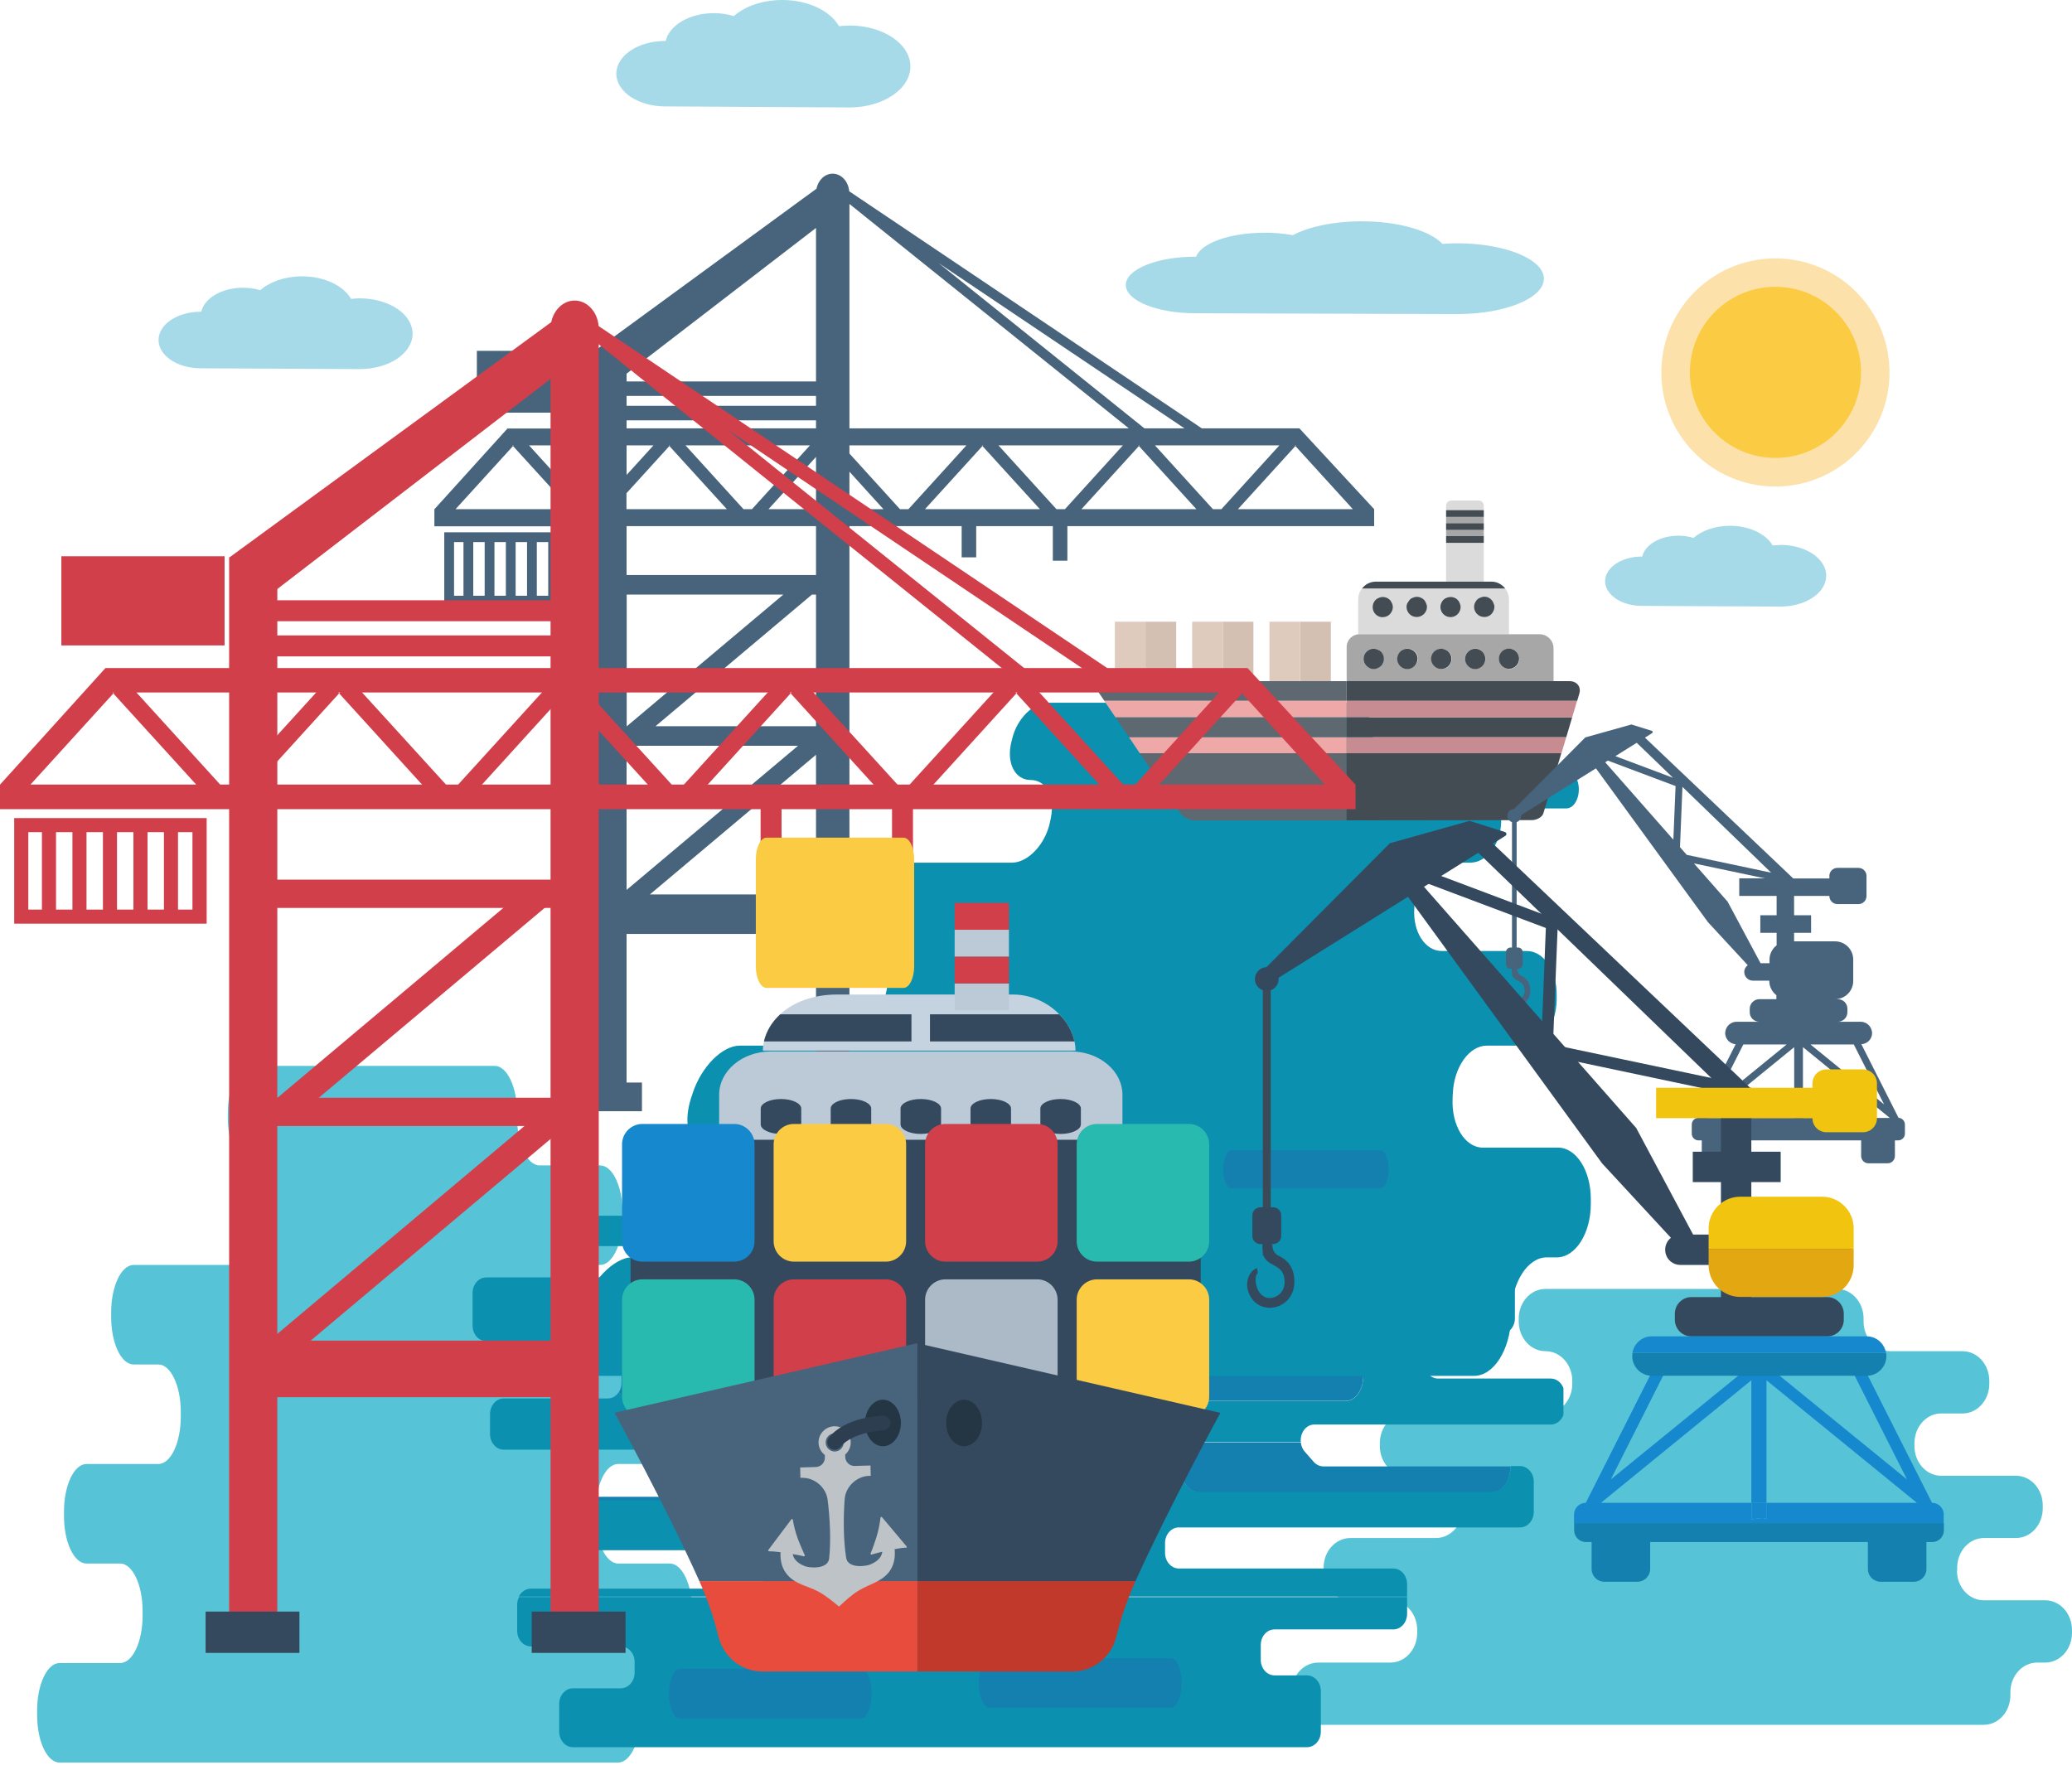<?xml version="1.0" encoding="UTF-8"?>
<svg xmlns="http://www.w3.org/2000/svg" width="250" height="213" viewBox="0 0 250 213" fill="none">
  <path d="M71.864 182.968V182.392C71.864 179.231 73.072 176.675 74.575 176.675H77.82C79.309 176.675 80.531 174.118 80.531 170.957V170.381C80.531 167.221 79.323 164.664 77.82 164.664H70.248C68.759 164.664 67.537 162.107 67.537 158.947V158.371C67.537 155.21 68.745 152.654 70.248 152.654H72.411C73.9 152.654 75.123 150.097 75.123 146.936V146.36C75.123 143.2 73.915 140.643 72.411 140.643H65.107C63.618 140.643 62.396 138.087 62.396 134.926V134.35C62.396 131.189 61.188 128.633 59.684 128.633H30.199C28.71 128.633 27.488 131.189 27.488 134.35V134.926C27.488 138.087 28.696 140.643 30.199 140.643C31.688 140.643 32.91 143.2 32.91 146.36V146.936C32.91 150.097 31.702 152.654 30.199 152.654H16.124C14.635 152.654 13.413 155.21 13.413 158.371V158.947C13.413 162.107 14.621 164.664 16.124 164.664H19.102C20.591 164.664 21.813 167.221 21.813 170.381V170.957C21.813 174.118 20.605 176.675 19.102 176.675H10.435C8.946 176.675 7.723 179.231 7.723 182.392V182.968C7.723 186.128 8.932 188.685 10.435 188.685H14.494C15.983 188.685 17.205 191.242 17.205 194.402V194.978C17.205 198.139 15.997 200.695 14.494 200.695H7.19C5.701 200.695 4.479 203.252 4.479 206.413V206.989C4.479 210.149 5.687 212.706 7.19 212.706H74.575C76.064 212.706 77.286 210.149 77.286 206.989V206.413C77.286 203.252 78.494 200.695 79.997 200.695H80.812C82.301 200.695 83.523 198.139 83.523 194.978V194.402C83.523 191.242 82.315 188.685 80.812 188.685H74.589C73.1 188.685 71.878 186.128 71.878 182.968H71.864Z" fill="#56C4D6"></path>
  <path d="M236.147 189.541V189.19C236.147 187.209 237.594 185.608 239.378 185.608H243.241C245.025 185.608 246.472 184.007 246.472 182.026V181.675C246.472 179.694 245.025 178.093 243.241 178.093H234.208C232.424 178.093 230.992 176.491 230.992 174.511V174.16C230.992 172.179 232.438 170.577 234.208 170.577H236.793C238.577 170.577 240.024 168.976 240.024 166.995V166.644C240.024 164.664 238.577 163.062 236.793 163.062H228.084C226.3 163.062 224.853 161.461 224.853 159.48V159.129C224.853 157.148 223.406 155.547 221.622 155.547H186.476C184.691 155.547 183.245 157.148 183.245 159.129V159.48C183.245 161.461 184.691 163.062 186.476 163.062C188.26 163.062 189.706 164.664 189.706 166.644V166.995C189.706 168.976 188.26 170.577 186.476 170.577H169.703C167.919 170.577 166.486 172.179 166.486 174.16V174.511C166.486 176.491 167.933 178.093 169.703 178.093H173.257C175.041 178.093 176.488 179.694 176.488 181.675V182.026C176.488 184.007 175.041 185.608 173.257 185.608H162.932C161.148 185.608 159.701 187.209 159.701 189.19V189.541C159.701 191.522 161.148 193.123 162.932 193.123H167.764C169.548 193.123 170.995 194.725 170.995 196.705V197.057C170.995 199.037 169.548 200.639 167.764 200.639H159.055C157.271 200.639 155.824 202.24 155.824 204.221V204.572C155.824 206.553 157.271 208.154 159.055 208.154H239.35C241.134 208.154 242.567 206.553 242.567 204.572V204.221C242.567 202.24 244.013 200.639 245.797 200.639H246.767C248.551 200.639 249.998 199.037 249.998 197.057V196.705C249.998 194.725 248.551 193.123 246.767 193.123H239.35C237.566 193.123 236.119 191.522 236.119 189.541H236.147Z" fill="#56C4D6"></path>
  <path d="M98.022 152.274C98.022 153.313 97.277 154.156 96.364 154.156H58.675C57.762 154.156 57.018 154.999 57.018 156.038V159.972C57.018 161.011 57.762 161.854 58.675 161.854H73.341C74.254 161.854 74.998 162.697 74.998 163.736V163.764C75.363 163.329 75.841 163.062 76.347 163.062H111.886C113.066 163.062 114.022 164.396 114.022 166.054C114.022 167.712 113.066 169.046 111.886 169.046H76.347C75.686 169.046 75.097 168.611 74.703 167.936C74.408 168.442 73.903 168.765 73.326 168.765H60.782C59.869 168.765 59.125 169.608 59.125 170.648V173.064C59.125 174.103 59.869 174.946 60.782 174.946H80.589C80.73 174.946 80.87 174.974 81.01 175.016H84.873C86.053 175.016 87.009 176.351 87.009 178.008C87.009 179.666 86.053 181 84.873 181H70.798C70.405 181.352 70.152 181.871 70.152 182.475V185.2C70.152 186.24 70.896 187.083 71.809 187.083H90.703C91.616 187.083 92.375 187.926 92.375 188.965V189.836C92.375 190.876 91.63 191.718 90.703 191.718H64.041C63.423 191.718 62.889 192.112 62.594 192.674H169.776V191.171C169.776 190.131 169.031 189.288 168.118 189.288H142.243C141.33 189.288 140.571 188.445 140.571 187.406V186.212C140.571 185.172 141.316 184.33 142.243 184.33H183.401C184.315 184.33 185.059 183.487 185.059 182.447V178.809C185.059 177.769 184.315 176.927 183.401 176.927H182.25C182.25 176.927 182.25 176.983 182.25 177.011C182.25 178.669 181.294 180.003 180.114 180.003H144.575C143.395 180.003 142.439 178.669 142.439 177.011C142.439 175.353 143.395 174.019 144.575 174.019H156.95C156.852 172.979 157.526 171.912 158.594 171.912H187.11C187.798 171.912 188.388 171.434 188.641 170.76V167.515C188.388 166.841 187.798 166.363 187.11 166.363H173.512C172.599 166.363 171.855 165.52 171.855 164.481V162.865C171.855 161.826 172.599 160.983 173.512 160.983H181.112C182.025 160.983 182.783 160.14 182.783 159.101V154.915C182.783 153.875 182.039 153.032 181.112 153.032H137.242C136.329 153.032 135.584 152.189 135.584 151.15V150.686C135.584 149.647 136.329 148.804 137.242 148.804H148.592C149.519 148.804 150.264 147.961 150.264 146.922V146.711H67.469V148.495C67.469 149.534 68.213 150.377 69.126 150.377H96.35C97.263 150.377 98.008 151.22 98.008 152.26L98.022 152.274ZM126.819 169.074C125.639 169.074 124.684 167.74 124.684 166.082C124.684 164.425 125.639 163.09 126.819 163.09H162.359C163.539 163.09 164.494 164.425 164.494 166.082C164.494 167.74 163.539 169.074 162.359 169.074H126.819ZM133.21 175.058C134.39 175.058 135.346 176.393 135.346 178.05C135.346 179.708 134.39 181.042 133.21 181.042H97.671C96.491 181.042 95.535 179.708 95.535 178.05C95.535 176.393 96.491 175.058 97.671 175.058H133.21Z" fill="#0B90AF"></path>
  <path d="M169.776 194.753C169.776 195.793 169.032 196.636 168.119 196.636H153.776C152.863 196.636 152.119 197.478 152.119 198.518V200.302C152.119 201.341 152.863 202.184 153.776 202.184H157.696C158.609 202.184 159.367 203.027 159.367 204.067V208.969C159.367 210.009 158.623 210.851 157.696 210.851H69.127C68.214 210.851 67.469 210.009 67.469 208.969V205.626C67.469 204.586 68.214 203.744 69.127 203.744H74.901C75.814 203.744 76.572 202.901 76.572 201.861V200.569C76.572 199.529 75.828 198.687 74.901 198.687H64.056C63.143 198.687 62.398 197.844 62.398 196.804V193.658C62.398 193.32 62.483 192.997 62.623 192.73H169.776V194.753Z" fill="#0B90AF"></path>
  <path d="M180.114 180.043H144.575C143.395 180.043 142.439 178.708 142.439 177.051C142.439 175.393 143.395 174.059 144.575 174.059H156.95C156.992 174.452 157.133 174.845 157.414 175.168L158.51 176.419C158.819 176.77 159.24 176.966 159.69 176.966H182.236C182.236 176.966 182.236 177.023 182.236 177.051C182.236 178.708 181.28 180.043 180.1 180.043H180.114Z" fill="#1480AF"></path>
  <path d="M76.347 163.074H111.886C113.066 163.074 114.022 164.409 114.022 166.066C114.022 167.724 113.066 169.058 111.886 169.058H76.347C75.686 169.058 75.097 168.623 74.703 167.949C74.886 167.654 74.984 167.288 74.984 166.895V163.777C75.349 163.341 75.827 163.074 76.333 163.074H76.347Z" fill="#1480AF"></path>
  <path d="M87.009 178.051C87.009 179.708 86.054 181.043 84.874 181.043H70.799C71.08 180.79 71.431 180.635 71.824 180.635H80.59C81.503 180.635 82.261 179.793 82.261 178.753V176.885C82.261 176.014 81.728 175.269 81.011 175.059H84.874C86.054 175.059 87.009 176.393 87.009 178.051Z" fill="#1480AF"></path>
  <path d="M135.345 178.051C135.345 179.708 134.39 181.043 133.21 181.043H97.67C96.49 181.043 95.535 179.708 95.535 178.051C95.535 176.393 96.49 175.059 97.67 175.059H133.21C134.39 175.059 135.345 176.393 135.345 178.051Z" fill="#1480AF"></path>
  <path d="M142.566 203.109C142.566 204.767 141.976 206.101 141.259 206.101H119.416C118.685 206.101 118.109 204.767 118.109 203.109C118.109 201.452 118.699 200.117 119.416 200.117H141.259C141.976 200.117 142.566 201.452 142.566 203.109Z" fill="#1480AF"></path>
  <path d="M105.171 204.391C105.171 206.048 104.581 207.383 103.865 207.383H82.021C81.291 207.383 80.715 206.048 80.715 204.391C80.715 202.733 81.305 201.398 82.021 201.398H103.865C104.595 201.398 105.171 202.733 105.171 204.391Z" fill="#1480AF"></path>
  <path d="M121.706 191.215C121.706 192.872 121.271 194.207 120.723 194.207H104.231C103.684 194.207 103.248 192.872 103.248 191.215C103.248 189.557 103.684 188.223 104.231 188.223H120.723C121.271 188.223 121.706 189.557 121.706 191.215Z" fill="#1480AF"></path>
  <path d="M124.684 166.066C124.684 164.409 125.639 163.074 126.819 163.074H162.359C163.539 163.074 164.494 164.409 164.494 166.066C164.494 167.724 163.539 169.058 162.359 169.058H126.819C125.639 169.058 124.684 167.724 124.684 166.066Z" fill="#1480AF"></path>
  <path d="M175.266 132.51L175.294 131.92C175.448 128.731 177.289 126.188 179.382 126.188H183.947C186.054 126.188 187.782 123.688 187.824 120.654V120.106C187.866 117.142 186.251 114.768 184.228 114.768H173.959C171.936 114.768 170.447 112.436 170.644 109.598L170.672 109.093C170.855 106.325 172.597 104.106 174.563 104.106H177.401C179.353 104.106 181.025 101.929 181.123 99.288V98.81C181.236 96.211 179.775 94.146 177.879 94.146H168.621C166.725 94.146 165.376 92.096 165.601 89.623L165.643 89.174C165.868 86.743 164.548 84.805 162.721 84.805H126.493C124.653 84.777 122.701 86.73 122.125 89.16L122.012 89.609C121.422 92.082 122.462 94.132 124.358 94.132C126.255 94.132 127.336 96.197 126.774 98.796L126.676 99.274C126.1 101.915 124.035 104.106 122.083 104.106H103.624C101.658 104.106 99.41 106.311 98.581 109.079L98.427 109.584C97.57 112.422 98.525 114.754 100.548 114.754H104.58C106.602 114.754 107.628 117.128 106.841 120.092L106.701 120.64C105.9 123.674 103.526 126.188 101.433 126.188H89.254C87.147 126.188 84.618 128.731 83.579 131.92L83.382 132.51C82.329 135.783 83.213 138.48 85.391 138.48H91.319C93.496 138.48 94.493 141.219 93.51 144.66L93.328 145.293C92.33 148.818 89.661 151.726 87.4 151.726H76.316C74.055 151.726 71.217 154.676 69.953 158.399L69.728 159.087C68.436 162.894 69.279 166.04 71.638 166.04H177.864C180.224 166.04 182.205 162.894 182.317 159.087V158.413C182.43 154.69 184.354 151.74 186.616 151.74H187.838C190.1 151.74 191.94 148.833 191.94 145.307V144.674C191.94 141.233 190.17 138.494 187.993 138.494H178.918C176.741 138.494 175.111 135.797 175.266 132.538V132.51Z" fill="#0B90AF"></path>
  <path d="M188.992 97.56H161.866C161.038 97.56 160.363 96.534 160.363 95.27C160.363 94.006 161.038 92.981 161.866 92.981H188.992C189.821 92.981 190.495 94.006 190.495 95.27C190.495 96.534 189.821 97.56 188.992 97.56Z" fill="#0B90AF"></path>
  <path d="M166.558 143.396H148.577C148.03 143.396 147.58 142.37 147.58 141.106C147.58 139.842 148.03 138.816 148.577 138.816H166.558C167.106 138.816 167.555 139.842 167.555 141.106C167.555 142.37 167.106 143.396 166.558 143.396Z" fill="#1480AF"></path>
  <path d="M227.976 45.312C228.176 37.711 222.177 31.388 214.577 31.187C206.977 30.987 200.653 36.986 200.453 44.586C200.252 52.186 206.251 58.51 213.851 58.71C221.452 58.911 227.775 52.912 227.976 45.312Z" fill="#FCE2AA"></path>
  <path d="M224.542 44.938C224.542 50.641 219.921 55.263 214.217 55.263C208.514 55.263 203.893 50.641 203.893 44.938C203.893 39.235 208.514 34.613 214.217 34.613C219.921 34.613 224.542 39.235 224.542 44.938Z" fill="#FBCB43"></path>
  <path d="M156.754 51.696H145.01L102.461 23.082C102.362 21.888 101.506 20.961 100.466 20.961C99.511 20.961 98.724 21.733 98.513 22.773L71.599 42.453H71.571V51.71H61.232L52.41 61.459V63.51H71.571V130.642H69.604V134.098H77.457V130.642H75.602V112.704H98.457V130.642H96.884V134.098H104.736V130.642H102.489V63.496H116.031V67.261H117.786V63.496H127.03V67.668H128.786V63.496H165.8V61.445L156.782 51.696H156.754ZM98.457 87.643H79.086L97.966 71.756H98.457V87.643ZM98.457 55.138V61.445H92.726L98.457 55.138ZM90.731 61.445H89.706L82.71 53.747H97.727L90.731 61.445ZM75.602 45.094L98.457 27.507V46.035H75.602V45.094ZM75.602 47.777H98.457V48.971H75.602V47.777ZM75.602 50.727H98.457V51.696H75.602V50.727ZM75.602 53.747H78.847L75.602 57.315V53.747ZM75.602 59.507L80.772 53.818L80.701 53.747H80.828L80.758 53.818L87.697 61.445H75.588V59.507H75.602ZM75.602 63.496H98.457V69.396H75.602V63.496ZM75.602 71.756H94.51L75.63 87.643H75.616V71.756H75.602ZM75.602 90.003H96.28L75.602 107.394V90.003ZM54.967 61.445L61.906 53.818L61.836 53.747H61.962L61.892 53.818L68.832 61.445H54.967ZM70.826 61.445L63.831 53.747H71.571V61.445H70.826ZM78.412 107.942L98.457 91.085V107.942H78.412ZM142.917 51.696H138.085L113.249 31.749L142.917 51.696ZM102.489 24.613L136.203 51.696H102.489V24.613ZM102.489 61.445V56.922L106.591 61.445H102.489ZM108.585 61.445L102.489 54.731V53.747H116.606L109.611 61.445H108.585ZM111.606 61.445L118.545 53.818L118.475 53.747H118.601L118.531 53.818L125.47 61.445H111.606ZM128.491 61.445H127.465L120.469 53.747H135.486L128.491 61.445ZM130.485 61.445L137.425 53.818L137.354 53.747H137.481L137.411 53.818L144.35 61.445H130.485ZM146.345 61.445L139.349 53.747H154.366L147.37 61.445H146.345ZM149.365 61.445L156.304 53.818L156.234 53.747H156.36L156.29 53.818L163.23 61.445H149.365Z" fill="#48647C"></path>
  <path d="M71.191 42.34H57.537V49.799H71.191V42.34Z" fill="#48647C"></path>
  <path d="M69.688 64.238H53.603V73.074H69.688V64.238ZM55.921 71.894H54.783V65.418H55.921V71.894ZM58.478 71.894H57.101V65.418H58.478V71.894ZM61.035 71.894H59.658V65.418H61.035V71.894ZM63.591 71.894H62.215V65.418H63.591V71.894ZM66.148 71.894H64.771V65.418H66.148V71.894ZM68.536 71.894H67.328V65.418H68.536V71.894Z" fill="#48647C"></path>
  <path d="M160.574 82.206V75.027H156.865V82.206H160.574Z" fill="#D3C0B3"></path>
  <path d="M156.864 82.206V75.027H153.17V82.206H156.864Z" fill="#DECBBE"></path>
  <path d="M151.232 75.027H147.537V82.206H151.232V75.027Z" fill="#D3C0B3"></path>
  <path d="M147.538 82.206V75.027H143.844V82.206H147.538Z" fill="#DECBBE"></path>
  <path d="M138.209 82.206H141.917V75.027H138.209V82.206Z" fill="#D3C0B3"></path>
  <path d="M138.21 82.206V75.027H134.516V82.206H138.21Z" fill="#DECBBE"></path>
  <path d="M182.066 76.54V72.326C182.066 71.862 181.926 71.441 181.673 71.104C181.645 71.076 181.631 71.048 181.603 71.019H164.325C164.325 71.019 164.282 71.076 164.268 71.104C164.015 71.441 163.875 71.876 163.875 72.326V76.54H182.066ZM178.189 72.424C178.259 72.354 178.33 72.284 178.414 72.228C178.47 72.186 178.54 72.171 178.597 72.143C178.751 72.073 178.92 72.017 179.102 72.017C179.257 72.017 179.397 72.045 179.524 72.101C179.65 72.157 179.777 72.228 179.875 72.312C179.917 72.354 179.959 72.396 179.987 72.438C180.001 72.466 180.029 72.48 180.043 72.495C180.1 72.579 180.142 72.663 180.184 72.761C180.254 72.916 180.31 73.07 180.31 73.253C180.31 73.379 180.296 73.492 180.254 73.59C180.212 73.717 180.17 73.829 180.1 73.927C179.875 74.25 179.51 74.475 179.074 74.475C178.709 74.475 178.386 74.307 178.161 74.068C177.964 73.857 177.852 73.562 177.852 73.253C177.852 72.958 177.964 72.691 178.133 72.48C178.133 72.466 178.161 72.438 178.175 72.424H178.189ZM174.326 72.228C174.396 72.171 174.495 72.143 174.579 72.115C174.72 72.059 174.86 72.017 175.015 72.017C175.31 72.017 175.576 72.129 175.787 72.298C175.787 72.298 175.787 72.312 175.801 72.312C175.857 72.368 175.914 72.41 175.956 72.48C175.998 72.537 176.012 72.593 176.054 72.649C176.152 72.818 176.223 73.014 176.223 73.239C176.223 73.492 176.138 73.731 176.012 73.927C175.787 74.25 175.422 74.475 174.986 74.475C174.312 74.475 173.764 73.927 173.764 73.253C173.764 73.042 173.821 72.846 173.919 72.663C174.017 72.495 174.144 72.34 174.312 72.228H174.326ZM170.056 72.396C170.056 72.396 170.182 72.284 170.252 72.228C170.309 72.186 170.379 72.171 170.435 72.143C170.59 72.073 170.758 72.017 170.941 72.017C171.236 72.017 171.503 72.129 171.713 72.298C171.784 72.354 171.84 72.41 171.896 72.48C171.938 72.537 171.98 72.621 172.008 72.691C172.093 72.86 172.163 73.042 172.163 73.239C172.163 73.492 172.093 73.731 171.952 73.913C171.896 73.998 171.826 74.068 171.756 74.138C171.545 74.335 171.25 74.461 170.927 74.461C170.59 74.461 170.281 74.321 170.056 74.096C169.831 73.871 169.691 73.562 169.691 73.225C169.691 73.042 169.733 72.874 169.803 72.719C169.803 72.691 169.817 72.663 169.831 72.649C169.887 72.551 169.957 72.466 170.028 72.382L170.056 72.396ZM166.165 72.228C166.235 72.186 166.319 72.143 166.404 72.115C166.544 72.059 166.699 72.017 166.853 72.017C167.148 72.017 167.415 72.129 167.626 72.298C167.626 72.298 167.752 72.41 167.808 72.48C167.864 72.537 167.893 72.621 167.921 72.691C168.005 72.86 168.075 73.042 168.075 73.239C168.075 73.492 167.991 73.731 167.864 73.927C167.64 74.25 167.274 74.475 166.839 74.475C166.165 74.475 165.617 73.927 165.617 73.253C165.617 73.042 165.673 72.832 165.785 72.649C165.884 72.48 166.01 72.34 166.165 72.228Z" fill="#DBDBDB"></path>
  <path d="M187.446 78.239C187.446 77.298 186.688 76.539 185.747 76.539H164.001C163.159 76.553 162.484 77.241 162.484 78.084V82.2H187.446V78.253V78.239ZM166.951 79.686V79.714C166.951 79.714 166.937 79.77 166.923 79.798C166.923 79.826 166.923 79.84 166.909 79.868C166.909 79.882 166.909 79.896 166.895 79.91C166.867 79.981 166.839 80.037 166.811 80.093C166.811 80.107 166.811 80.121 166.783 80.135V80.163L166.727 80.205C166.727 80.205 166.713 80.234 166.699 80.248C166.699 80.262 166.67 80.276 166.656 80.304C166.502 80.472 166.305 80.613 166.066 80.669C165.954 80.697 165.856 80.725 165.743 80.725C165.462 80.725 165.21 80.627 164.999 80.472H164.985C164.985 80.472 164.872 80.346 164.816 80.29C164.634 80.079 164.521 79.812 164.521 79.503C164.521 78.829 165.069 78.281 165.743 78.281C165.87 78.281 165.982 78.295 166.095 78.337C166.207 78.365 166.319 78.421 166.418 78.492C166.741 78.716 166.951 79.082 166.951 79.503V79.531C166.951 79.531 166.951 79.644 166.937 79.686H166.951ZM169.831 80.725C169.649 80.725 169.466 80.683 169.311 80.599C169.157 80.528 169.016 80.416 168.904 80.276C168.721 80.065 168.609 79.784 168.609 79.489C168.609 79.152 168.749 78.843 168.974 78.632C169.199 78.407 169.508 78.267 169.845 78.267C170 78.267 170.14 78.309 170.281 78.351C170.365 78.379 170.463 78.421 170.534 78.478C170.604 78.52 170.66 78.576 170.716 78.632C170.8 78.716 170.871 78.801 170.927 78.899C171.025 79.068 171.081 79.264 171.081 79.475C171.081 80.149 170.533 80.697 169.859 80.697L169.831 80.725ZM175.127 79.658V79.742H175.113C175.113 79.742 175.113 79.784 175.113 79.798C175.113 79.826 175.099 79.868 175.085 79.896C175.085 79.91 175.085 79.924 175.071 79.953C175.071 79.981 175.057 79.995 175.043 80.023C175.043 80.051 175.015 80.079 175.001 80.107C174.987 80.135 174.958 80.177 174.944 80.205C174.944 80.205 174.944 80.205 174.93 80.219C174.93 80.219 174.93 80.248 174.916 80.262C174.902 80.29 174.874 80.304 174.86 80.332C174.818 80.388 174.762 80.43 174.706 80.472H174.677C174.677 80.472 174.621 80.543 174.579 80.557C174.565 80.557 174.537 80.585 174.523 80.599C174.495 80.613 174.467 80.627 174.439 80.641H174.397V80.669L174.284 80.697C174.284 80.697 174.242 80.697 174.214 80.711C174.2 80.711 174.172 80.711 174.158 80.725H174.116C174.116 80.725 174.003 80.753 173.933 80.753C173.624 80.753 173.343 80.627 173.132 80.43C173.09 80.388 173.048 80.346 173.006 80.304C172.823 80.093 172.711 79.826 172.711 79.517C172.711 78.843 173.259 78.295 173.933 78.295C174.158 78.295 174.354 78.365 174.537 78.463C174.565 78.478 174.593 78.492 174.621 78.506C174.635 78.506 174.649 78.534 174.677 78.548C174.972 78.773 175.169 79.124 175.169 79.517C175.169 79.517 175.169 79.629 175.169 79.672L175.127 79.658ZM177.993 80.725C177.88 80.725 177.768 80.711 177.67 80.669C177.515 80.627 177.375 80.557 177.248 80.458C177.178 80.402 177.122 80.346 177.066 80.276C176.883 80.065 176.771 79.784 176.771 79.489C176.771 79.194 176.897 78.899 177.08 78.688C177.304 78.435 177.627 78.267 177.993 78.267C178.245 78.267 178.484 78.351 178.681 78.478C178.85 78.59 178.976 78.745 179.074 78.913C179.173 79.082 179.229 79.278 179.229 79.489C179.229 80.163 178.681 80.711 178.007 80.711L177.993 80.725ZM182.08 80.725C181.785 80.725 181.519 80.613 181.308 80.444C181.252 80.402 181.195 80.346 181.153 80.29C180.971 80.079 180.858 79.812 180.858 79.503C180.858 78.829 181.406 78.281 182.08 78.281C182.277 78.281 182.46 78.337 182.628 78.421C182.67 78.45 182.727 78.463 182.769 78.492C182.811 78.52 182.839 78.562 182.881 78.59C182.993 78.688 183.092 78.801 183.162 78.927C183.204 79.011 183.246 79.11 183.274 79.208C183.303 79.306 183.317 79.405 183.317 79.517C183.317 80.191 182.769 80.739 182.094 80.739L182.08 80.725Z" fill="#A7A7A7"></path>
  <path d="M189.371 82.203H162.484V84.577H190.298L190.551 83.72C190.804 82.891 190.27 82.203 189.385 82.203H189.371Z" fill="#444C53"></path>
  <path d="M162.483 82.203H133.279C132.38 82.203 132.113 82.906 132.675 83.734L133.251 84.577H162.483V82.203Z" fill="#5D6871"></path>
  <path d="M137.521 90.897L142.466 98.187C142.775 98.651 143.562 99.016 144.222 99.016H162.484V90.883H137.521V90.897Z" fill="#5D6871"></path>
  <path d="M162.485 99.002L184.806 98.974C185.452 98.974 186.098 98.595 186.225 98.131L188.388 90.883H162.471V99.002H162.485Z" fill="#444C53"></path>
  <path d="M162.482 86.559H134.584L136.228 88.975H162.482V86.559Z" fill="#5D6871"></path>
  <path d="M162.484 88.975H188.978L189.694 86.559H162.484V88.975Z" fill="#444C53"></path>
  <path d="M162.484 86.559H189.694L190.284 84.578H162.484V86.559Z" fill="#C68C91"></path>
  <path d="M162.483 84.578H133.236L134.585 86.559H162.483V84.578Z" fill="#EEA8A8"></path>
  <path d="M162.481 88.973H136.227L137.519 90.897H162.481V88.973Z" fill="#EEA8A8"></path>
  <path d="M162.484 90.897H188.402L188.978 88.973H162.484V90.897Z" fill="#C68C91"></path>
  <path d="M166.839 74.479C167.261 74.479 167.64 74.269 167.851 73.931C167.977 73.735 168.061 73.51 168.061 73.257C168.061 73.061 168.005 72.878 167.907 72.709C167.865 72.639 167.837 72.555 167.794 72.499C167.738 72.428 167.682 72.372 167.612 72.316C167.401 72.147 167.134 72.035 166.839 72.035C166.671 72.035 166.53 72.077 166.39 72.133C166.305 72.162 166.221 72.204 166.151 72.246C165.996 72.358 165.856 72.499 165.772 72.667C165.673 72.85 165.617 73.047 165.617 73.271C165.617 73.946 166.165 74.493 166.839 74.493V74.479Z" fill="#444C53"></path>
  <path d="M169.816 72.736C169.745 72.891 169.703 73.059 169.703 73.242C169.703 73.579 169.844 73.888 170.068 74.113C170.293 74.337 170.602 74.464 170.939 74.464C171.262 74.464 171.543 74.337 171.768 74.141C171.838 74.07 171.909 74 171.965 73.916C172.091 73.719 172.175 73.495 172.175 73.242C172.175 73.045 172.105 72.862 172.021 72.694C171.979 72.624 171.951 72.553 171.909 72.483C171.852 72.413 171.796 72.357 171.726 72.3C171.515 72.132 171.248 72.019 170.953 72.019C170.771 72.019 170.602 72.076 170.462 72.132C170.405 72.16 170.335 72.188 170.279 72.216C170.209 72.258 170.153 72.314 170.082 72.385C170.012 72.469 169.942 72.553 169.886 72.652C169.886 72.652 169.872 72.708 169.858 72.736H169.816Z" fill="#444C53"></path>
  <path d="M174.999 74.479C175.421 74.479 175.8 74.269 176.025 73.931C176.151 73.735 176.235 73.51 176.235 73.257C176.235 73.047 176.165 72.85 176.067 72.667C176.039 72.611 176.01 72.541 175.968 72.499C175.926 72.442 175.87 72.386 175.814 72.33C175.814 72.33 175.814 72.316 175.8 72.316C175.589 72.147 175.322 72.035 175.027 72.035C174.873 72.035 174.732 72.077 174.592 72.119C174.507 72.147 174.423 72.19 174.339 72.232C174.17 72.344 174.044 72.485 173.946 72.667C173.847 72.836 173.791 73.047 173.791 73.257C173.791 73.931 174.339 74.479 175.013 74.479H174.999Z" fill="#444C53"></path>
  <path d="M178.175 74.059C178.399 74.312 178.722 74.466 179.088 74.466C179.509 74.466 179.888 74.255 180.099 73.918C180.169 73.82 180.212 73.707 180.254 73.595C180.282 73.469 180.31 73.356 180.31 73.23C180.31 73.047 180.254 72.893 180.183 72.738C180.141 72.64 180.099 72.556 180.029 72.471C180.015 72.443 179.987 72.429 179.973 72.415C179.931 72.373 179.902 72.331 179.86 72.289C179.748 72.204 179.636 72.134 179.509 72.078C179.383 72.022 179.242 72.008 179.088 72.008C178.905 72.008 178.737 72.064 178.582 72.134C178.526 72.162 178.456 72.19 178.399 72.219C178.315 72.275 178.245 72.345 178.175 72.415C178.175 72.429 178.147 72.443 178.133 72.471C177.964 72.682 177.852 72.949 177.852 73.244C177.852 73.553 177.978 73.834 178.161 74.059H178.175Z" fill="#444C53"></path>
  <path d="M166.416 78.496C166.318 78.426 166.205 78.383 166.093 78.341C165.981 78.313 165.854 78.285 165.742 78.285C165.067 78.285 164.52 78.833 164.52 79.507C164.52 79.802 164.632 80.083 164.815 80.294C164.871 80.35 164.927 80.406 164.983 80.463H164.997C165.208 80.645 165.461 80.743 165.742 80.743C165.854 80.743 165.967 80.729 166.079 80.687C166.304 80.617 166.514 80.491 166.669 80.322C166.697 80.294 166.725 80.266 166.753 80.224L166.781 80.181C166.781 80.181 166.809 80.125 166.823 80.097C166.852 80.041 166.88 79.985 166.908 79.915C166.908 79.873 166.936 79.844 166.95 79.802C166.95 79.774 166.95 79.746 166.964 79.718C166.964 79.662 166.978 79.592 166.978 79.535V79.507C166.978 79.086 166.767 78.707 166.444 78.496H166.416Z" fill="#444C53"></path>
  <path d="M171.038 79.507C171.038 79.297 170.982 79.1 170.884 78.917C170.828 78.819 170.758 78.721 170.673 78.65C170.617 78.594 170.561 78.538 170.491 78.496C170.406 78.44 170.322 78.412 170.238 78.369C170.097 78.313 169.957 78.285 169.802 78.285C169.465 78.285 169.156 78.426 168.931 78.65C168.707 78.875 168.58 79.184 168.58 79.521C168.58 79.816 168.693 80.097 168.875 80.308C168.988 80.448 169.128 80.547 169.283 80.631C169.437 80.701 169.62 80.743 169.802 80.743C170.477 80.743 171.024 80.196 171.024 79.521L171.038 79.507Z" fill="#444C53"></path>
  <path d="M174.635 78.538C174.635 78.538 174.607 78.51 174.579 78.496C174.551 78.482 174.522 78.468 174.494 78.454C174.312 78.355 174.115 78.285 173.89 78.285C173.216 78.285 172.668 78.833 172.668 79.507C172.668 79.802 172.781 80.083 172.963 80.294C173.005 80.336 173.047 80.378 173.09 80.42C173.3 80.617 173.581 80.743 173.89 80.743C173.961 80.743 174.045 80.743 174.115 80.715C174.129 80.715 174.157 80.715 174.171 80.701C174.227 80.687 174.298 80.673 174.354 80.645H174.396C174.396 80.645 174.494 80.575 174.537 80.547C174.565 80.533 174.607 80.505 174.635 80.477H174.663C174.663 80.477 174.761 80.364 174.817 80.322C174.846 80.294 174.874 80.252 174.902 80.21C174.902 80.21 174.902 80.21 174.916 80.196C174.958 80.139 174.986 80.083 175.014 80.013C175.014 79.985 175.028 79.971 175.042 79.943C175.07 79.886 175.084 79.816 175.098 79.76C175.098 79.676 175.126 79.592 175.126 79.521C175.126 79.114 174.93 78.763 174.635 78.538Z" fill="#444C53"></path>
  <path d="M179.214 79.507C179.214 79.297 179.158 79.1 179.073 78.931C178.975 78.749 178.849 78.608 178.68 78.496C178.483 78.369 178.245 78.285 177.992 78.285C177.626 78.285 177.303 78.454 177.079 78.707C176.882 78.917 176.77 79.198 176.77 79.521C176.77 79.844 176.882 80.097 177.065 80.308C177.121 80.378 177.177 80.434 177.247 80.491C177.374 80.589 177.514 80.659 177.669 80.701C177.767 80.729 177.879 80.743 177.992 80.743C178.666 80.743 179.214 80.196 179.214 79.521V79.507Z" fill="#444C53"></path>
  <path d="M183.148 78.916C183.077 78.789 182.979 78.677 182.867 78.579C182.824 78.55 182.796 78.508 182.754 78.48C182.712 78.452 182.656 78.438 182.614 78.41C182.445 78.326 182.263 78.269 182.066 78.269C181.392 78.269 180.844 78.817 180.844 79.492C180.844 79.787 180.956 80.068 181.139 80.278C181.181 80.335 181.237 80.391 181.293 80.433C181.504 80.615 181.771 80.714 182.066 80.714C182.74 80.714 183.288 80.166 183.288 79.492C183.288 79.379 183.288 79.281 183.246 79.183C183.218 79.084 183.19 78.986 183.133 78.902L183.148 78.916Z" fill="#444C53"></path>
  <path d="M179.03 63.957H174.479V64.701H179.03V63.957Z" fill="#A7A7A7"></path>
  <path d="M179.03 62.383H174.479V63.141H179.03V62.383Z" fill="#A7A7A7"></path>
  <path d="M179.03 61.035C179.03 60.683 178.749 60.402 178.398 60.402H175.111C174.759 60.402 174.479 60.683 174.479 61.035V61.568H179.03V61.035Z" fill="#DBDBDB"></path>
  <path d="M179.03 65.516H174.479V70.193H179.03V65.516Z" fill="#DBDBDB"></path>
  <path d="M179.03 61.566H174.479V62.381H179.03V61.566Z" fill="#444C53"></path>
  <path d="M179.03 63.141H174.479V63.955H179.03V63.141Z" fill="#444C53"></path>
  <path d="M179.03 64.699H174.479V65.514H179.03V64.699Z" fill="#444C53"></path>
  <path d="M179.944 70.191H166.01C165.335 70.191 164.717 70.514 164.338 71.02H181.616C181.223 70.514 180.619 70.191 179.944 70.191Z" fill="#444C53"></path>
  <path d="M229.069 134.895L224.588 126.018C225.304 125.975 225.88 125.399 225.88 124.669C225.88 124.585 225.88 124.515 225.852 124.444C225.739 123.798 225.178 123.306 224.503 123.306H221.75C222.382 123.306 222.902 122.787 222.902 122.155V121.733C222.902 121.087 222.382 120.581 221.75 120.581H221.399C222.621 120.581 223.604 119.598 223.604 118.376V115.805C223.604 114.583 222.621 113.6 221.399 113.6H216.468V112.574H218.519V110.453H216.468V108.121H220.725C220.725 108.669 221.16 109.105 221.694 109.105H224.236C224.77 109.105 225.206 108.669 225.206 108.135V105.705C225.206 105.171 224.77 104.736 224.236 104.736H221.694C221.16 104.736 220.725 105.171 220.725 105.705V106.014H216.37L198.474 89.017L199.344 88.469C199.443 88.399 199.429 88.244 199.316 88.202L196.844 87.43L191.281 88.989L182.684 97.628C182.249 97.642 181.884 98.007 181.884 98.443C181.884 98.794 182.108 99.103 182.431 99.215V114.344H182.263C181.954 114.344 181.701 114.597 181.701 114.906V116.353C181.701 116.662 181.954 116.915 182.263 116.915H182.403C182.403 116.915 182.403 117.224 182.431 117.463V117.73H182.488C182.797 118.544 183.949 118.263 183.949 119.57C183.949 120.244 183.485 120.609 183.05 120.666C181.94 120.82 181.743 119.12 182.094 118.952L182.052 118.601C181.462 118.797 181.237 119.584 181.406 120.16C181.968 122.084 184.623 121.579 184.637 119.584C184.637 118.544 184.103 117.997 183.541 117.744C183.26 117.617 183.092 117.322 183.092 117.013V116.915H183.162C183.471 116.915 183.724 116.662 183.724 116.353V114.906C183.724 114.597 183.471 114.344 183.162 114.344H182.993V99.215C183.316 99.103 183.541 98.808 183.541 98.443C183.541 98.415 183.541 98.387 183.527 98.373L192.56 92.725L206.073 111.282L210.877 116.479C210.624 116.676 210.456 116.957 210.456 117.294C210.456 117.884 210.934 118.348 211.509 118.348H213.476V118.376C213.476 119.078 213.813 119.696 214.333 120.104V120.581H212.282C211.65 120.581 211.116 121.101 211.116 121.733V122.155C211.116 122.801 211.636 123.306 212.282 123.306H209.529C208.855 123.306 208.293 123.798 208.18 124.444C208.18 124.515 208.152 124.599 208.152 124.669C208.152 125.385 208.714 125.961 209.416 126.018L204.935 134.895C204.486 134.895 204.121 135.261 204.121 135.71V136.806C204.121 137.255 204.486 137.621 204.935 137.621H205.329V139.503C205.329 139.995 205.722 140.388 206.214 140.388H208.517C209.009 140.388 209.402 139.995 209.402 139.503V137.621H224.559V139.503C224.559 139.995 224.953 140.388 225.444 140.388H227.748C228.24 140.388 228.633 139.995 228.633 139.503V137.621H229.026C229.476 137.621 229.841 137.255 229.841 136.806V135.71C229.841 135.261 229.476 134.895 229.026 134.895H229.069ZM202.702 102.236L202.997 94.959L213.701 105.312L203.517 103.163L202.702 102.236ZM197.476 89.635L201.859 93.863L194.906 91.251L197.49 89.635H197.476ZM194.021 91.798L202.168 94.861L201.901 101.336L193.683 91.995L194.006 91.784L194.021 91.798ZM204.416 104.202L212.942 106H209.852V108.121H214.361V110.453H212.394V112.574H214.361V114.077C213.841 114.485 213.504 115.103 213.504 115.805V116.241H212.423L208.447 108.81L204.402 104.216L204.416 104.202ZM217.536 126.369L228.015 134.91H217.536V126.369ZM218.449 126.046H223.674L227.327 133.28L218.449 126.046ZM210.344 126.046H215.569L206.691 133.28L210.344 126.046ZM216.482 126.369V134.91H206.003L216.482 126.369Z" fill="#48647C"></path>
  <path d="M214.809 65.771C214.486 65.771 214.177 65.799 213.882 65.827C213.081 64.436 211.073 63.453 208.727 63.453C206.929 63.453 205.341 64.029 204.33 64.914C203.782 64.746 203.164 64.647 202.518 64.647C200.298 64.647 198.472 65.743 198.149 67.162H198.093C195.649 67.162 193.668 68.496 193.668 70.14C193.668 71.783 195.649 73.118 198.093 73.118C200.312 73.118 212.463 73.202 214.809 73.202C217.872 73.202 220.344 71.544 220.344 69.479C220.344 67.415 217.872 65.757 214.809 65.757V65.771Z" fill="#A6DAE8"></path>
  <path d="M43.431 36.003C43.066 36.003 42.714 36.031 42.363 36.073C41.436 34.471 39.132 33.348 36.435 33.348C34.384 33.348 32.558 34.008 31.392 35.019C30.76 34.823 30.058 34.724 29.313 34.724C26.771 34.724 24.664 35.974 24.284 37.618C24.256 37.618 24.242 37.618 24.214 37.618C21.405 37.618 19.129 39.149 19.129 41.032C19.129 42.914 21.405 44.445 24.214 44.445C26.757 44.445 40.72 44.543 43.417 44.543C46.929 44.543 49.78 42.633 49.78 40.273C49.78 37.913 46.929 36.003 43.417 36.003H43.431Z" fill="#A6DAE8"></path>
  <path d="M175.799 29.362C175.195 29.362 174.619 29.39 174.043 29.432C172.526 27.831 168.733 26.707 164.294 26.707C160.908 26.707 157.902 27.367 155.992 28.379C154.952 28.182 153.786 28.084 152.578 28.084C148.392 28.084 144.923 29.334 144.319 30.977C144.276 30.977 144.248 30.977 144.206 30.977C139.585 30.977 135.834 32.509 135.834 34.391C135.834 36.273 139.585 37.804 144.206 37.804C148.392 37.804 171.36 37.903 175.813 37.903C181.586 37.903 186.278 35.992 186.278 33.632C186.278 31.272 181.586 29.362 175.813 29.362H175.799Z" fill="#A6DAE8"></path>
  <path d="M102.472 3.09C102.051 3.09 101.643 3.119 101.236 3.161C100.168 1.306 97.499 0 94.381 0C91.993 0 89.886 0.759 88.537 1.939C87.807 1.714 86.992 1.587 86.135 1.587C83.185 1.587 80.755 3.048 80.32 4.945C80.291 4.945 80.263 4.945 80.249 4.945C76.99 4.945 74.364 6.715 74.364 8.892C74.364 11.069 77.004 12.839 80.249 12.839C83.199 12.839 99.354 12.966 102.486 12.966C106.546 12.966 109.847 10.746 109.847 8.021C109.847 5.296 106.546 3.076 102.486 3.076L102.472 3.09Z" fill="#A6DAE8"></path>
  <path d="M200.916 150.825C200.916 151.836 201.731 152.651 202.742 152.651H223.42V148.984H202.742C201.731 148.984 200.916 149.799 200.916 150.811V150.825Z" fill="#34495E"></path>
  <path d="M214.85 138.988H204.244V142.655H214.85V138.988Z" fill="#34495E"></path>
  <path d="M211.309 131.273H207.643V160.141H211.309V131.273Z" fill="#34495E"></path>
  <path d="M220.456 156.531H204.091C202.981 156.531 202.082 157.431 202.082 158.54V159.27C202.082 160.38 202.981 161.279 204.091 161.279H220.456C221.565 161.279 222.465 160.38 222.465 159.27V158.54C222.465 157.431 221.565 156.531 220.456 156.531Z" fill="#34495E"></path>
  <path d="M211.324 181.348V183.342L212.687 183.188L213.15 183.342V181.348H212.237H211.324Z" fill="#1688CD"></path>
  <path d="M189.93 183.805V184.676C189.93 185.462 190.562 186.094 191.348 186.094H192.037V189.353C192.037 190.196 192.725 190.885 193.568 190.885H197.571C198.414 190.885 199.103 190.196 199.103 189.353V186.094H225.371V189.353C225.371 190.196 226.059 190.885 226.902 190.885H230.906C231.749 190.885 232.437 190.196 232.437 189.353V186.094H233.125C233.912 186.094 234.544 185.462 234.544 184.676V183.805H189.944H189.93Z" fill="#1480AF"></path>
  <path d="M234.53 182.78C234.53 181.993 233.898 181.361 233.112 181.361L224.725 164.743L223.461 165.389L230.091 178.537L212.223 163.984L194.355 178.537L200.985 165.389L199.721 164.743L191.335 181.361C190.548 181.361 189.916 181.993 189.916 182.78V183.805H234.516V182.78H234.53ZM213.136 183.356L212.687 183.187L211.31 183.356V181.361H193.161L211.31 166.569V181.361H213.136V166.569L231.285 181.361H213.136V183.356Z" fill="#1688CD"></path>
  <path d="M223.659 148.239C223.659 146.132 221.945 144.418 219.838 144.418H209.977C207.87 144.418 206.156 146.132 206.156 148.239V150.711H223.659V148.239Z" fill="#F1C40F"></path>
  <path d="M206.156 150.711V152.692C206.156 154.799 207.87 156.512 209.977 156.512H219.838C221.945 156.512 223.659 154.799 223.659 152.692V150.711H206.156Z" fill="#E3A711"></path>
  <path d="M203.612 151.547L193.301 140.394L168.381 106.161L170.081 105.051L197.417 136.123L204.637 149.651L203.612 151.547Z" fill="#34495E"></path>
  <path d="M179.844 101.539L211.155 131.263L209.596 133.103L177.723 102.298L179.844 101.539Z" fill="#34495E"></path>
  <path d="M208.472 131.964L185.912 127.202L186.516 111.989L169.828 105.709L170.334 104.375L187.977 111.019L187.373 126.064L208.767 130.573L208.472 131.964Z" fill="#34495E"></path>
  <path d="M153.322 118.898H152.367V151.544H153.322V118.898Z" fill="#3C4A58"></path>
  <path d="M152.846 118.897L151.975 117.549L167.694 101.76L177.316 99.062L181.586 100.411C181.783 100.481 181.825 100.748 181.643 100.861L152.831 118.897H152.846Z" fill="#34495E"></path>
  <path d="M152.845 119.584C153.636 119.584 154.278 118.943 154.278 118.152C154.278 117.36 153.636 116.719 152.845 116.719C152.054 116.719 151.412 117.36 151.412 118.152C151.412 118.943 152.054 119.584 152.845 119.584Z" fill="#34495E"></path>
  <path d="M225.288 131.273H199.82V134.94H225.288V131.273Z" fill="#F1C40F"></path>
  <path d="M225.216 161.266H199.299C198.133 161.266 197.164 162.123 196.967 163.232H227.548C227.351 162.108 226.382 161.266 225.216 161.266Z" fill="#1688CD"></path>
  <path d="M196.982 163.246C196.953 163.373 196.939 163.513 196.939 163.653C196.939 164.96 198.007 166.027 199.313 166.027H225.231C226.537 166.027 227.605 164.96 227.605 163.653C227.605 163.513 227.591 163.387 227.563 163.246H196.982Z" fill="#1480AF"></path>
  <path d="M152.073 145.695H153.618C154.152 145.695 154.587 146.131 154.587 146.665V149.165C154.587 149.699 154.152 150.134 153.618 150.134H152.073C151.539 150.134 151.104 149.699 151.104 149.165V146.665C151.104 146.131 151.539 145.695 152.073 145.695Z" fill="#34495E"></path>
  <path d="M150.57 155.728C150.275 154.744 150.668 153.368 151.68 153.03L151.764 153.649C151.174 153.958 151.497 156.879 153.436 156.627C154.18 156.528 154.981 155.882 154.995 154.73C155.009 152.44 152.958 152.988 152.452 151.499C152.396 151.345 152.27 150.137 152.34 150.137H153.52V150.305C153.52 150.839 153.815 151.345 154.293 151.555C155.262 151.991 156.203 152.932 156.175 154.73C156.147 158.172 151.553 159.071 150.57 155.728Z" fill="#34495E"></path>
  <path d="M220.371 129.055H224.782C225.709 129.055 226.468 129.813 226.468 130.74V134.955C226.468 135.882 225.709 136.64 224.782 136.64H220.371C219.444 136.64 218.686 135.882 218.686 134.955V130.74C218.686 129.813 219.444 129.055 220.371 129.055Z" fill="#F1C40F"></path>
  <path d="M86.769 132.126V148.056H135.43V132.126C135.43 129.233 132.634 126.887 129.192 126.887H93.007C89.565 126.887 86.769 129.233 86.769 132.126Z" fill="#BCCAD8"></path>
  <path d="M119.542 132.629C118.193 132.629 117.098 133.149 117.098 133.781V135.691C117.098 136.323 118.193 136.843 119.542 136.843C120.891 136.843 121.986 136.323 121.986 135.691V133.781C121.986 133.149 120.891 132.629 119.542 132.629Z" fill="#34495E"></path>
  <path d="M127.97 132.629C126.621 132.629 125.525 133.149 125.525 133.781V135.691C125.525 136.323 126.621 136.843 127.97 136.843C129.318 136.843 130.414 136.323 130.414 135.691V133.781C130.414 133.149 129.318 132.629 127.97 132.629Z" fill="#34495E"></path>
  <path d="M94.229 132.629C92.881 132.629 91.785 133.149 91.785 133.781V135.691C91.785 136.323 92.881 136.843 94.229 136.843C95.578 136.843 96.674 136.323 96.674 135.691V133.781C96.674 133.149 95.578 132.629 94.229 132.629Z" fill="#34495E"></path>
  <path d="M102.673 132.629C101.324 132.629 100.229 133.149 100.229 133.781V135.691C100.229 136.323 101.324 136.843 102.673 136.843C104.021 136.843 105.117 136.323 105.117 135.691V133.781C105.117 133.149 104.021 132.629 102.673 132.629Z" fill="#34495E"></path>
  <path d="M111.1 132.629C109.752 132.629 108.656 133.149 108.656 133.781V135.691C108.656 136.323 109.752 136.843 111.1 136.843C112.449 136.843 113.544 136.323 113.544 135.691V133.781C113.544 133.149 112.449 132.629 111.1 132.629Z" fill="#34495E"></path>
  <path d="M129.766 126.79C129.766 126.411 129.724 126.032 129.639 125.667C129.373 124.43 128.712 123.307 127.799 122.394C126.381 120.933 124.33 120.02 122.237 120.02H100.997C98.131 120.02 95.729 120.933 94.142 122.394C93.144 123.293 92.456 124.43 92.175 125.667C92.091 126.032 92.049 126.397 92.049 126.79H129.78H129.766Z" fill="#C5D3E1"></path>
  <path d="M109.974 122.406V125.679H92.176C92.457 124.443 93.145 123.319 94.142 122.406H109.974Z" fill="#34495E"></path>
  <path d="M129.64 125.679H112.207V122.406H127.8C128.713 123.305 129.373 124.443 129.64 125.679Z" fill="#34495E"></path>
  <path d="M144.87 137.547H76.08V169.125H144.87V137.547Z" fill="#34495E"></path>
  <path d="M77.513 154.391H88.582C89.945 154.391 91.041 155.5 91.041 156.849V168.55C91.041 169.913 89.931 171.009 88.582 171.009H77.513C76.15 171.009 75.055 169.899 75.055 168.55V156.849C75.055 155.486 76.164 154.391 77.513 154.391Z" fill="#28BAAF"></path>
  <path d="M95.802 154.391H106.871C108.234 154.391 109.33 155.5 109.33 156.849V168.55C109.33 169.913 108.22 171.009 106.871 171.009H95.802C94.439 171.009 93.344 169.899 93.344 168.55V156.849C93.344 155.486 94.454 154.391 95.802 154.391Z" fill="#D13F4A"></path>
  <path d="M114.077 154.391H125.147C126.509 154.391 127.605 155.5 127.605 156.849V168.55C127.605 169.913 126.495 171.009 125.147 171.009H114.077C112.715 171.009 111.619 169.899 111.619 168.55V156.849C111.619 155.486 112.729 154.391 114.077 154.391Z" fill="#ACBAC8"></path>
  <path d="M132.368 154.391H143.438C144.8 154.391 145.896 155.5 145.896 156.849V168.55C145.896 169.913 144.786 171.009 143.438 171.009H132.368C131.006 171.009 129.91 169.899 129.91 168.55V156.849C129.91 155.486 131.02 154.391 132.368 154.391Z" fill="#FBCB43"></path>
  <path d="M77.513 135.637H88.582C89.945 135.637 91.041 136.746 91.041 138.095V149.796C91.041 151.159 89.931 152.255 88.582 152.255H77.513C76.15 152.255 75.055 151.145 75.055 149.796V138.095C75.055 136.732 76.164 135.637 77.513 135.637Z" fill="#1688CD"></path>
  <path d="M95.802 135.637H106.871C108.234 135.637 109.33 136.746 109.33 138.095V149.796C109.33 151.159 108.22 152.255 106.871 152.255H95.802C94.439 152.255 93.344 151.145 93.344 149.796V138.095C93.344 136.732 94.453 135.637 95.802 135.637Z" fill="#FBCB43"></path>
  <path d="M114.077 135.637H125.146C126.509 135.637 127.605 136.746 127.605 138.095V149.796C127.605 151.159 126.495 152.255 125.146 152.255H114.077C112.715 152.255 111.619 151.145 111.619 149.796V138.095C111.619 136.732 112.729 135.637 114.077 135.637Z" fill="#D13F4A"></path>
  <path d="M132.368 135.637H143.438C144.8 135.637 145.896 136.746 145.896 138.095V149.796C145.896 151.159 144.786 152.255 143.438 152.255H132.368C131.006 152.255 129.91 151.145 129.91 149.796V138.095C129.91 136.732 131.02 135.637 132.368 135.637Z" fill="#28BAAF"></path>
  <path d="M121.732 118.684H115.186V121.929H121.732V118.684Z" fill="#BCCAD8"></path>
  <path d="M121.732 115.438H115.186V118.682H121.732V115.438Z" fill="#D13F4A"></path>
  <path d="M121.732 112.191H115.186V115.436H121.732V112.191Z" fill="#BCCAD8"></path>
  <path d="M121.732 108.961H115.186V112.206H121.732V108.961Z" fill="#D13F4A"></path>
  <path d="M110.692 162.09L74.141 170.49C74.141 170.49 80.293 181.7 84.381 190.802H110.692V162.09Z" fill="#48647C"></path>
  <path d="M84.379 190.805C85.278 192.799 86.079 195.047 86.711 197.575C87.315 200.006 89.492 201.719 91.993 201.719H110.69V190.805H84.379Z" fill="#E74C3C"></path>
  <path d="M147.243 170.506L110.691 162.105V190.818H137.002C140.992 181.968 147.243 170.506 147.243 170.506Z" fill="#34495E"></path>
  <path d="M110.691 190.805V201.719H129.388C131.889 201.719 134.066 200.006 134.67 197.575C135.302 195.047 136.103 192.799 137.002 190.805H110.691Z" fill="#C0392B"></path>
  <path d="M108.696 171.724C108.696 173.269 107.726 174.533 106.532 174.533C105.338 174.533 104.369 173.269 104.369 171.724C104.369 170.178 105.338 168.914 106.532 168.914C107.726 168.914 108.696 170.178 108.696 171.724Z" fill="#243644"></path>
  <path d="M118.487 171.724C118.487 173.269 117.517 174.533 116.323 174.533C115.129 174.533 114.16 173.269 114.16 171.724C114.16 170.178 115.129 168.914 116.323 168.914C117.517 168.914 118.487 170.178 118.487 171.724Z" fill="#243644"></path>
  <path d="M109.3 186.801C109.384 186.801 109.44 186.689 109.384 186.619L106.42 183.093C106.364 183.022 106.252 183.051 106.238 183.149C106.153 183.851 106.013 184.666 105.732 185.551C105.563 186.099 105.268 186.942 105.044 187.461C105.002 187.546 105.086 187.63 105.17 187.602C105.297 187.56 105.451 187.518 105.62 187.475C105.858 187.405 106.153 187.335 106.462 187.265C106.434 187.419 106.392 187.588 106.308 187.742C106.125 188.122 105.746 188.487 105.016 188.796C104.496 189.021 102.304 189.33 102.094 187.995C101.743 185.79 101.757 183.037 101.911 180.929C102.024 179.412 103.358 178.148 104.861 178.106H105.058L105.03 176.856L103.119 176.912C102.515 176.926 102.009 176.448 101.981 175.844V175.535C102.389 175.17 102.67 174.622 102.642 174.018C102.613 172.937 101.714 172.094 100.647 172.122C99.579 172.164 98.736 173.049 98.764 174.116C98.779 174.721 99.074 175.24 99.523 175.591V175.9C99.537 176.505 99.059 177.01 98.456 177.038L96.545 177.095L96.573 178.345H96.77C98.273 178.303 99.678 179.497 99.86 181C100.127 183.093 100.282 185.846 100.043 188.065C99.902 189.414 97.697 189.217 97.163 189.021C96.447 188.754 96.039 188.403 95.829 188.037C95.73 187.883 95.674 187.714 95.646 187.546C95.688 187.546 95.744 187.56 95.787 187.574C95.829 187.574 95.885 187.588 95.927 187.602C95.969 187.602 95.997 187.602 96.039 187.616C96.419 187.686 96.742 187.756 96.966 187.813C97.051 187.841 97.135 187.742 97.093 187.658C96.84 187.138 96.503 186.324 96.292 185.776C95.969 184.905 95.772 184.104 95.66 183.402C95.646 183.317 95.534 183.289 95.477 183.36L92.71 187.04C92.654 187.11 92.71 187.223 92.794 187.209C93.089 187.209 93.539 187.237 94.059 187.307H94.171C94.171 187.447 94.171 187.588 94.171 187.714C94.185 188.557 94.41 189.358 94.986 190.032C95.983 191.212 97.444 191.381 98.736 192.069C99.607 192.532 100.478 193.263 101.237 193.881C101.953 193.207 102.796 192.434 103.639 191.928C104.889 191.17 106.336 190.917 107.277 189.695C107.811 188.979 107.994 188.164 107.966 187.321C107.966 187.195 107.966 187.068 107.937 186.942C107.951 186.942 107.98 186.942 107.994 186.942C108.527 186.843 109.005 186.773 109.3 186.773V186.801ZM100.731 175.17C100.141 175.17 99.635 174.706 99.621 174.102C99.607 173.498 100.071 173.007 100.675 172.979C101.279 172.965 101.785 173.442 101.799 174.046C101.813 174.65 101.335 175.156 100.731 175.17Z" fill="#BDC3C7"></path>
  <path d="M100.703 174.957C100.535 174.957 100.366 174.915 100.226 174.817C99.818 174.55 99.692 174.016 99.945 173.609C100.099 173.356 101.588 171.179 106.477 170.827C106.954 170.785 107.39 171.165 107.432 171.656C107.46 172.148 107.095 172.569 106.603 172.611C102.628 172.892 101.462 174.55 101.448 174.564C101.279 174.817 100.984 174.957 100.703 174.957Z" fill="#2C3E50"></path>
  <path d="M33.46 67.273H27.645V194.528H33.46V67.273Z" fill="#D13F4A"></path>
  <path d="M66.428 39.683V194.526H72.243V39.683C72.243 37.801 70.937 36.27 69.336 36.27C67.734 36.27 66.428 37.801 66.428 39.683Z" fill="#D13F4A"></path>
  <path d="M67.273 168.612V161.785H28.728V168.612H67.273Z" fill="#D13F4A"></path>
  <path d="M68.157 132.477H29.611V135.89H68.157V132.477Z" fill="#D13F4A"></path>
  <path d="M68.157 106.156H29.611V109.57H68.157V106.156Z" fill="#D13F4A"></path>
  <path d="M31.93 162.26L33.629 165.027L67.68 136.399L65.98 133.617L31.93 162.26Z" fill="#D13F4A"></path>
  <path d="M64.49 106.406L32.477 133.321H37.463L67.019 108.471L65.755 106.406H64.49Z" fill="#D13F4A"></path>
  <path d="M54.544 95.489L53.097 97.076L40.918 83.675L42.351 82.102L54.544 95.489Z" fill="#D13F4A"></path>
  <path d="M39.486 82.102L40.919 83.675L28.739 97.076L27.307 95.489L39.486 82.102Z" fill="#D13F4A"></path>
  <path d="M54.545 95.489L55.978 97.076L68.157 83.675L66.724 82.102L54.545 95.489Z" fill="#D13F4A"></path>
  <path d="M69.589 82.102L68.156 83.675L80.335 97.076L81.782 95.489L69.589 82.102Z" fill="#D13F4A"></path>
  <path d="M109.022 95.489L107.575 97.076L95.396 83.675L96.829 82.102L109.022 95.489Z" fill="#D13F4A"></path>
  <path d="M93.964 82.102L95.397 83.675L83.218 97.076L81.785 95.489L93.964 82.102Z" fill="#D13F4A"></path>
  <path d="M109.02 95.489L110.452 97.076L122.631 83.675L121.199 82.102L109.02 95.489Z" fill="#D13F4A"></path>
  <path d="M124.077 82.102L122.631 83.675L134.81 97.076L136.257 95.489L124.077 82.102Z" fill="#D13F4A"></path>
  <path d="M150.531 80.617H12.727L0 94.693V97.656H163.553V94.693L150.531 80.631V80.617ZM13.682 83.68L13.584 83.581H13.766L13.668 83.68L23.67 94.678H3.68L13.682 83.68ZM26.564 94.678L16.463 83.567H147.09L136.99 94.678H26.564ZM139.869 94.678L149.871 83.68L149.773 83.581H149.955L149.857 83.68L159.859 94.678H139.841H139.869Z" fill="#D13F4A"></path>
  <path d="M27.097 67.129H7.402V77.889H27.097V67.129Z" fill="#D13F4A"></path>
  <path d="M1.715 98.727V111.467H24.935V98.727H1.715ZM10.438 100.426H12.419V109.768H10.438V100.426ZM8.739 109.768H6.758V100.426H8.739V109.768ZM14.119 100.426H16.099V109.768H14.119V100.426ZM17.799 100.426H19.78V109.768H17.799V100.426ZM3.415 100.426H5.058V109.768H3.415V100.426ZM23.221 109.768H21.479V100.426H23.221V109.768Z" fill="#D13F4A"></path>
  <path d="M134.741 81.392L72.076 39.25L71.064 40.613L123.545 82.769L124.599 81.448L87.753 51.836L133.8 82.811L134.741 81.392Z" fill="#D13F4A"></path>
  <path d="M32.167 72.077L27.658 67.287L66.541 38.855L70.39 42.676L32.167 72.077Z" fill="#D13F4A"></path>
  <path d="M68.116 72.441H32.871V74.97H68.116V72.441Z" fill="#D13F4A"></path>
  <path d="M67.481 76.684H32.447V79.212H67.481V76.684Z" fill="#D13F4A"></path>
  <path d="M94.3 95.996H91.772V103.076H94.3V95.996Z" fill="#D13F4A"></path>
  <path d="M110.157 96.574H107.629V103.654H110.157V96.574Z" fill="#D13F4A"></path>
  <path d="M36.129 194.484H24.807V199.471H36.129V194.484Z" fill="#34495E"></path>
  <path d="M75.477 194.484H64.154V199.471H75.477V194.484Z" fill="#34495E"></path>
  <path d="M110.3 103.699V116.608C110.3 118.055 109.724 119.221 109.007 119.221H92.488C91.771 119.221 91.195 118.055 91.195 116.608V103.699C91.195 102.252 91.771 101.086 92.488 101.086H109.007C109.724 101.086 110.3 102.252 110.3 103.699Z" fill="#FBCB43"></path>
</svg>
